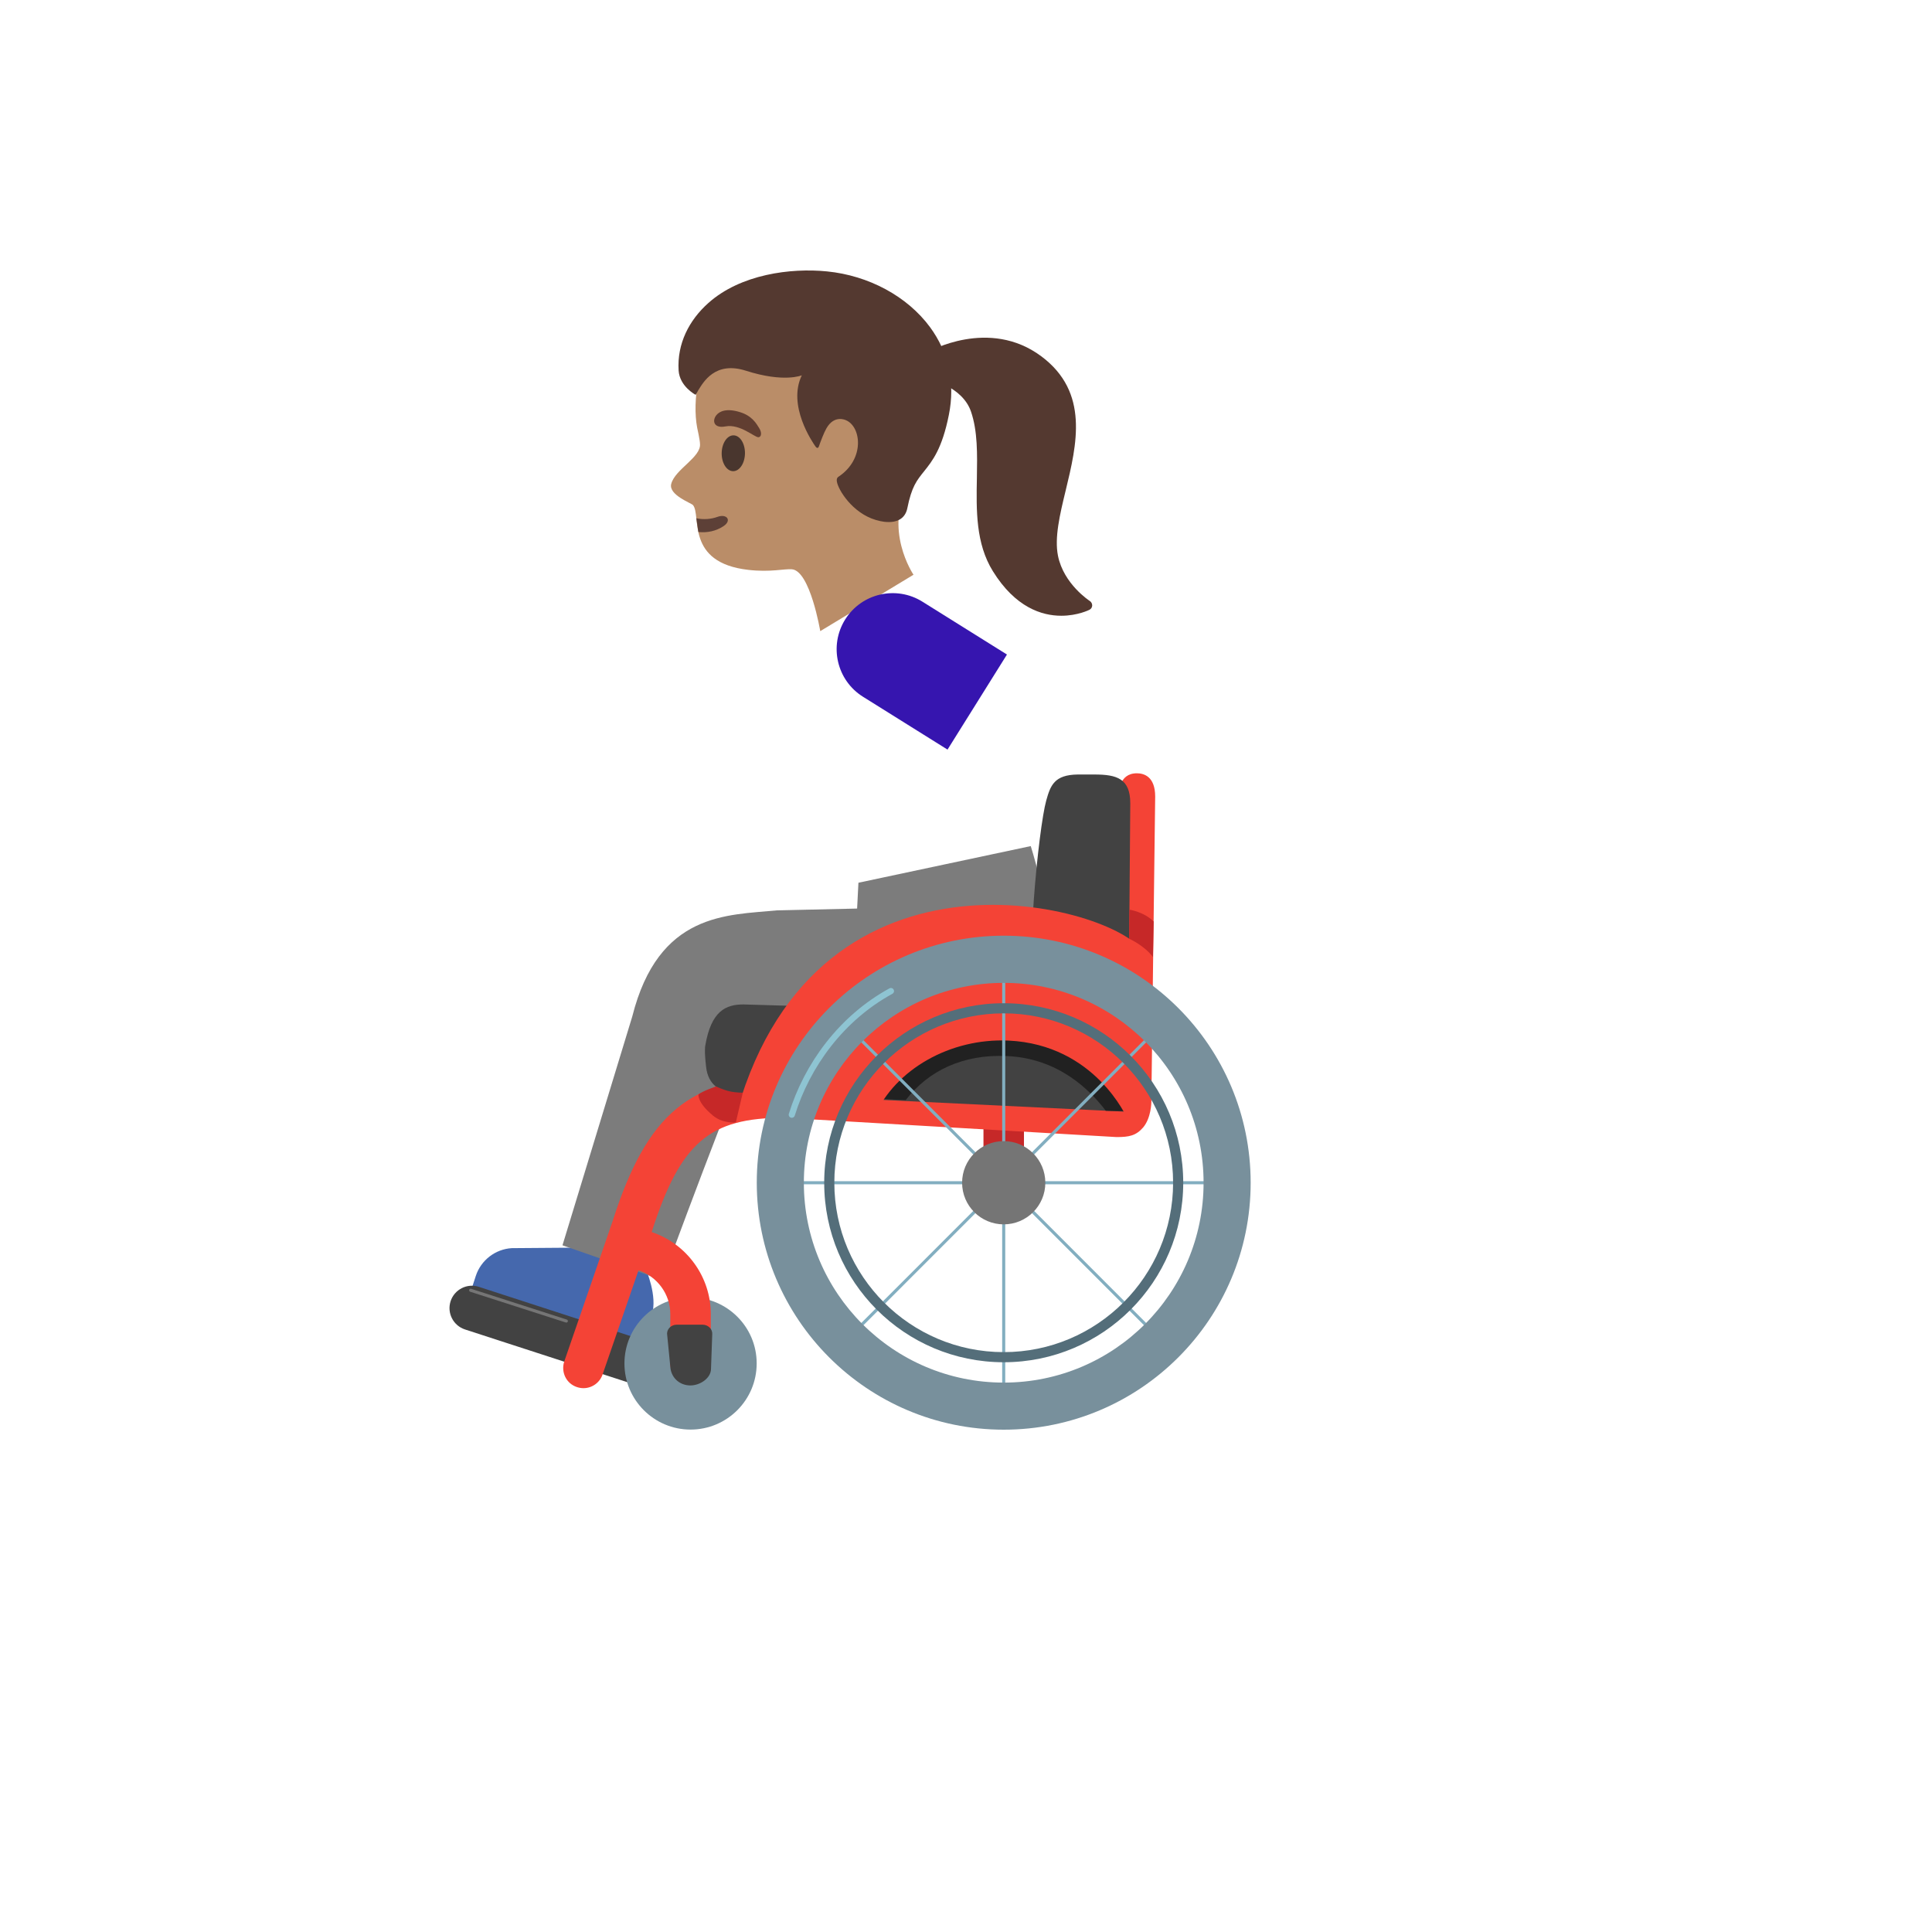 <svg xmlns="http://www.w3.org/2000/svg" version="1.1" xmlns:xlink="http://www.w3.org/1999/xlink" width="100%" height="100%" id="svgWorkerArea" viewBox="-25 -25 625 625" xmlns:idraw="https://idraw.muisca.co" style="background: white;"><defs id="defsdoc"><pattern id="patternBool" x="0" y="0" width="10" height="10" patternUnits="userSpaceOnUse" patternTransform="rotate(35)"><circle cx="5" cy="5" r="4" style="stroke: none;fill: #ff000070;"></circle></pattern></defs><g id="fileImp-643379005" class="cosito"><path id="pathImp-597190417" fill="#543930" class="grouped" d="M327.541 169.412C327.443 169.346 319.091 163.942 317.257 154.804 316.078 148.941 317.846 141.506 319.746 133.677 323.349 118.775 327.443 101.906 311.885 90.279 294.952 77.636 275.365 88.772 275.169 88.87 274.655 89.167 274.342 89.718 274.35 90.312 274.35 90.312 274.415 96.109 274.415 96.109 274.415 96.895 274.972 97.55 275.726 97.714 275.824 97.747 286.305 99.974 289.122 108.162 291.283 114.516 291.152 121.853 291.021 129.649 290.825 140.064 290.628 150.808 296.196 159.782 303.468 171.508 312.016 174.194 318.338 174.194 323.644 174.194 327.378 172.294 327.443 172.261 327.967 171.999 328.295 171.475 328.327 170.886 328.327 170.263 328.033 169.739 327.541 169.412 327.541 169.412 327.541 169.412 327.541 169.412"></path><path id="pathImp-414658620" fill="url(#IconifyId17ecdb2904d178eab23594)" class="grouped" d="M319.779 133.677C319.615 134.3 319.484 134.922 319.32 135.544 319.32 135.544 290.759 116.318 290.759 116.318 290.497 113.468 290.006 110.717 289.122 108.162 286.305 99.974 275.824 97.714 275.726 97.714 274.965 97.555 274.419 96.886 274.415 96.109 274.415 96.109 274.35 90.312 274.35 90.312 274.35 89.722 274.645 89.198 275.169 88.903 275.365 88.772 294.985 77.669 311.918 90.279 327.443 101.906 323.349 118.775 319.779 133.677 319.779 133.677 319.779 133.677 319.779 133.677"></path><path id="pathImp-164077606" fill="url(#IconifyId17ecdb2904d178eab23595)" class="grouped" d="M328.295 170.886C328.262 171.475 327.934 171.999 327.41 172.261 327.312 172.294 323.611 174.194 318.305 174.194 311.983 174.194 303.435 171.508 296.164 159.782 290.596 150.808 290.792 140.064 290.989 129.681 291.054 125.03 291.152 120.51 290.727 116.318 290.727 116.318 319.288 135.544 319.288 135.544 317.584 142.685 316.143 149.399 317.224 154.836 319.091 163.975 327.443 169.379 327.509 169.444 328 169.739 328.295 170.296 328.295 170.886 328.295 170.886 328.295 170.886 328.295 170.886"></path><path id="pathImp-357288260" fill="#ba8d68" class="grouped" d="M273.891 90.737C266.129 76.85 247.689 65.484 231.901 67.351 214.215 69.448 204.192 81.665 200.982 97.583 199.803 103.347 199.738 109.145 200.524 113.305 200.622 113.796 201.441 117.432 201.441 118.545 201.899 122.901 193.351 126.799 192.139 131.548 191.222 135.119 198.624 137.739 199.181 138.394 201.965 141.735 196.626 157.031 217.097 159.356 224.237 160.175 228.692 158.963 231.181 159.16 237.077 159.651 240.352 179.172 240.352 179.172 240.352 179.172 270.518 160.928 270.518 160.928 270.518 160.928 260.462 146.156 269.24 130.992 277.724 118.938 278.87 99.679 273.891 90.737 273.891 90.737 273.891 90.737 273.891 90.737"></path><path id="pathImp-901716064" fill="#5d4037" class="grouped" d="M200.917 147.106C203.766 147.401 206.616 146.844 209.105 145.174 211.824 143.34 210.12 141.08 207.042 142.226 205.175 142.914 202.587 143.176 200.262 142.652 200.262 142.652 200.917 147.106 200.917 147.106 200.917 147.106 200.917 147.106 200.917 147.106"></path><path id="pathImp-126697494" fill="#543930" class="grouped" d="M275.824 80.78C268.487 70.856 256.041 64.141 242.546 62.798 230.821 61.619 214.575 63.716 204.159 73.018 197.904 78.586 194.006 86.185 194.53 94.832 194.857 100.039 200.032 102.725 200.032 102.725 200.032 102.725 200.294 102.299 200.294 102.299 200.294 102.299 200.327 102.234 200.393 102.136 200.393 102.136 200.851 101.317 200.851 101.317 202.489 98.697 206.288 91.72 216.311 94.93 228.692 98.893 234.391 96.404 234.391 96.404 229.642 106.197 237.863 118.087 238.78 119.397 239.271 120.085 239.697 120.052 239.926 119.364 240.483 117.759 241.564 114.91 242.35 113.567 244.905 109.079 248.573 110.914 248.606 110.914 253.617 112.944 254.894 123.491 246.248 129.223 246.051 129.354 245.56 129.681 245.723 130.762 246.116 133.415 250.735 140.981 258.333 143.209 259.349 143.504 260.233 143.7 261.052 143.798 265.375 144.29 267.865 142.619 268.52 139.409 269.928 132.4 271.566 130.435 273.924 127.487 276.643 124.081 279.754 120.216 281.949 109.243 284.045 98.893 281.916 89.034 275.824 80.78 275.824 80.78 275.824 80.78 275.824 80.78"></path><path id="pathImp-179301294" fill="url(#IconifyId17ecdb2904d178eab23596)" class="grouped" d="M275.824 80.78C268.487 70.856 256.041 64.141 242.546 62.798 230.821 61.619 214.575 63.716 204.159 73.018 197.904 78.586 194.006 86.185 194.53 94.832 194.857 100.039 200.032 102.725 200.032 102.725 200.032 102.725 200.294 102.299 200.294 102.299 200.294 102.299 200.327 102.234 200.393 102.136 200.393 102.136 200.851 101.317 200.851 101.317 202.489 98.697 206.288 91.72 216.311 94.93 228.692 98.893 234.391 96.404 234.391 96.404 229.642 106.197 237.863 118.087 238.78 119.397 239.271 120.085 239.697 120.052 239.926 119.364 240.483 117.759 241.564 114.91 242.35 113.567 244.905 109.079 248.573 110.914 248.606 110.914 253.617 112.944 254.894 123.491 246.248 129.223 246.051 129.354 245.56 129.681 245.723 130.762 246.116 133.415 250.735 140.981 258.333 143.209 259.349 143.504 260.233 143.7 261.052 143.798 265.375 144.29 267.865 142.619 268.52 139.409 269.928 132.4 271.566 130.435 273.924 127.487 276.643 124.081 279.754 120.216 281.949 109.243 284.045 98.893 281.916 89.034 275.824 80.78 275.824 80.78 275.824 80.78 275.824 80.78"></path><path id="ellipseImp-346879366" fill="#49362e" class="grouped" d="M212.149 127.427C210.069 127.399 208.419 124.781 208.464 121.579 208.508 118.376 210.229 115.805 212.31 115.834 214.391 115.863 216.04 118.48 215.996 121.683 215.952 124.885 214.23 127.456 212.149 127.427 212.149 127.427 212.149 127.427 212.149 127.427"></path><path id="pathImp-526046866" fill="#613e31" class="grouped" d="M209.695 112.944C205.928 113.665 205.306 111.143 206.714 109.341 207.762 107.999 210.088 107.016 214.28 108.293 218.243 109.472 219.652 111.962 220.602 113.501 221.551 115.008 221.289 116.416 220.339 116.449 219.062 116.449 214.346 112.06 209.695 112.944 209.695 112.944 209.695 112.944 209.695 112.944"></path><path id="pathImp-449896773" fill="#4568ad" class="grouped" d="M178.382 411.428C180.348 412.05 182.477 410.97 183.099 409.004 183.099 409.004 185.883 400.259 185.883 400.259 187.783 394.331 183.951 385.618 183.951 385.618 183.951 385.618 162.202 378.609 162.202 378.609 162.202 378.609 140.552 378.773 140.552 378.773 135.214 379.1 130.595 382.671 128.925 387.747 128.925 387.747 127.647 391.678 127.647 391.678 127.091 393.414 128.041 395.248 129.776 395.805 129.776 395.805 178.382 411.428 178.382 411.428 178.382 411.428 178.382 411.428 178.382 411.428"></path><path id="pathImp-284546582" fill="#7c7c7c" class="grouped" d="M308.446 248.708C308.446 248.708 252.7 260.565 252.7 260.565 252.7 260.565 252.274 268.917 252.274 268.917 252.274 268.917 226.268 269.507 226.268 269.507 210.284 271.079 188.045 270.063 179.529 303.865 179.529 303.865 156.962 377.856 156.962 377.856 156.962 377.856 189.224 389.09 189.224 389.09 189.224 389.09 215.099 318.801 216.737 318.899 218.374 318.965 266.325 321.552 297.867 317.261 329.31 313.036 308.446 248.708 308.446 248.708 308.446 248.708 308.446 248.708 308.446 248.708"></path><path id="pathImp-8313476" fill="url(#IconifyId17ecdb2904d178eab23597)" class="grouped" d="M246.051 265.478C251.128 225.912 242.055 225.42 235.21 199.578 231.738 186.476 236.421 171.377 241.596 165.186 252.962 154.869 265.179 152.183 274.972 161.256 294.264 179.205 315.914 249.429 315.914 249.429 300.487 277.859 246.051 265.478 246.051 265.478 246.051 265.478 246.051 265.478 246.051 265.478"></path><path id="pathImp-797740939" fill="#c62828" class="grouped" d="M293.15 334.228C293.15 334.228 306.252 334.228 306.252 334.228 306.252 334.228 306.252 357.614 306.252 357.614 306.252 357.614 293.15 357.614 293.15 357.614 293.15 357.614 293.15 334.228 293.15 334.228"></path><path id="pathImp-517949615" fill="#424242" class="grouped" d="M177.76 422.073C177.76 422.073 125.42 405.074 125.42 405.074 121.616 403.831 119.535 399.743 120.769 395.936 122.014 392.136 126.108 390.04 129.907 391.285 129.907 391.285 182.247 408.284 182.247 408.284 186.047 409.529 188.143 413.623 186.898 417.422 185.656 421.227 181.568 423.308 177.76 422.073 177.76 422.073 177.76 422.073 177.76 422.073"></path><path id="pathImp-793552698" fill="#78909c" class="grouped" d="M198.395 394.691C186.571 394.691 177.007 404.288 177.007 416.079 177.007 427.903 186.603 437.467 198.395 437.467 210.219 437.467 219.783 427.87 219.783 416.079 219.815 404.288 210.219 394.691 198.395 394.691 198.395 394.691 198.395 394.691 198.395 394.691"></path><path id="pathImp-500461555" fill="#f44336" class="grouped" d="M342.772 225.158C336.843 225.158 336.843 231.512 336.843 233.641 336.843 233.641 336.024 329.315 336.024 329.315 336.024 329.315 229.019 323.517 229.019 323.517 198.362 323.517 184.278 335.243 173.207 369.962 173.207 369.962 157.551 415.391 157.551 415.391 156.994 417.029 157.093 418.83 157.846 420.403 158.599 421.975 159.942 423.154 161.613 423.711 162.3 423.94 163.021 424.071 163.742 424.071 166.526 424.071 169.015 422.302 169.932 419.649 169.932 419.649 181.56 385.946 181.56 385.946 187.586 387.911 191.844 393.643 191.844 400.095 191.844 400.095 191.844 416.079 191.844 416.079 191.844 419.682 194.792 422.63 198.395 422.63 201.998 422.63 204.945 419.682 204.945 416.079 204.945 416.079 204.945 400.095 204.945 400.095 204.945 388.042 197.15 377.364 185.817 373.565 195.119 344.578 204.421 336.619 228.626 336.586 228.626 336.586 336.221 342.842 336.221 342.842 340.315 342.842 342.51 342.384 344.835 339.698 347.423 336.586 347.455 331.608 347.455 331.575 347.455 331.575 348.7 232.692 348.7 232.692 348.7 226.141 344.999 225.158 342.772 225.158 342.772 225.158 342.772 225.158 342.772 225.158"></path><path id="pathImp-666407451" fill="#424242" class="grouped" d="M198.329 423.187C195.087 423.187 192.434 421.025 191.91 417.782 191.91 417.782 190.829 406.81 190.829 406.81 190.567 405.074 192.041 403.534 193.94 403.534 193.94 403.534 202.26 403.534 202.26 403.534 204.127 403.534 205.568 405.008 205.404 406.712 205.404 406.712 205.011 417.815 205.011 417.815 205.011 420.763 201.572 423.187 198.329 423.187 198.329 423.187 198.329 423.187 198.329 423.187"></path><path id="pathImp-262157966" fill="#424242" class="grouped" d="M340.643 234.886C340.643 226.829 336.254 225.551 329.015 225.551 329.015 225.551 323.644 225.551 323.644 225.551 316.078 225.65 314.833 229.056 313.457 233.969 311.001 242.714 306.317 288.897 309.953 301.671 310.051 301.998 310.215 302.391 310.346 302.719 310.346 302.719 215.492 299.935 215.492 299.935 209.826 299.935 205.044 301.998 203.144 313.331 203.144 313.331 202.784 314.772 203.439 320.275 204.094 325.777 207.73 328.267 212.479 328.496 212.479 328.496 339.693 334.654 339.693 334.654 339.693 334.654 339.529 334.228 339.529 334.228 339.726 334.392 339.857 334.49 339.857 334.49 339.857 334.49 340.643 234.886 340.643 234.886 340.643 234.886 340.643 234.886 340.643 234.886"></path><path id="pathImp-258869489" fill="#212121" class="grouped" d="M267.996 330.887C275.267 321.388 286.567 315.951 300.815 316.639 317.322 317.392 327.509 327.481 332.716 334.326 332.716 334.326 343.853 334.555 343.853 334.555 344.082 321.814 344.704 289.028 344.704 289.028 336.385 275.075 247.296 250.968 217.392 328.594 217.392 328.594 267.996 330.887 267.996 330.887 267.996 330.887 267.996 330.887 267.996 330.887"></path><path id="pathImp-428153088" fill="#f44336" class="grouped" d="M339.627 336.783C339.627 336.783 345.556 334.948 345.556 334.948 345.556 328.103 344.704 282.837 344.704 282.837 335.959 268.229 239.992 241.47 213.461 334.326 213.461 334.326 230.624 334.261 230.624 334.261 230.624 334.261 258.039 335.865 258.039 335.865 264.655 321.028 282.342 310.776 301.24 311.628 329.343 312.938 339.627 336.783 339.627 336.783 339.627 336.783 339.627 336.783 339.627 336.783"></path><path id="pathImp-85019436" fill="url(#IconifyId17ecdb2904d178eab23598)" class="grouped" d="M299.701 361.217C297.703 361.217 296.065 359.579 296.065 357.581 296.065 355.583 297.703 353.945 299.701 353.945 301.699 353.945 303.337 355.583 303.337 357.581 303.337 359.579 301.699 361.217 299.701 361.217 299.701 361.217 299.701 361.217 299.701 361.217"></path><path id="pathImp-222766397" fill="#82aec0" class="grouped" d="M299.701 355.616C300.782 355.616 301.699 356.5 301.699 357.614 301.699 358.695 300.815 359.612 299.701 359.612 298.587 359.612 297.703 358.728 297.703 357.614 297.703 356.5 298.62 355.616 299.701 355.616M299.701 352.341C295.642 352.341 293.104 356.735 295.134 360.251 296.076 361.882 297.817 362.887 299.701 362.887 303.76 362.887 306.298 358.493 304.268 354.977 303.326 353.346 301.585 352.341 299.701 352.341 299.701 352.341 299.701 352.341 299.701 352.341"></path><path id="pathImp-284250544" fill="none" stroke="#82aec0" stroke-linecap="round" stroke-miterlimit="10" class="grouped" d="M299.701 289.781C299.701 289.781 299.701 425.447 299.701 425.447"></path><path id="pathImp-699578495" fill="none" stroke="#82aec0" stroke-linecap="round" stroke-miterlimit="10" class="grouped" d="M347.652 309.63C347.652 309.63 251.75 405.565 251.75 405.565"></path><path id="pathImp-661799588" fill="none" stroke="#82aec0" stroke-linecap="round" stroke-miterlimit="10" class="grouped" d="M347.652 405.565C347.652 405.565 251.75 309.63 251.75 309.63"></path><path id="pathImp-551286171" fill="none" stroke="#82aec0" stroke-linecap="round" stroke-miterlimit="10" class="grouped" d="M231.869 357.614C231.869 357.614 367.533 357.614 367.533 357.614"></path><path id="pathImp-689559290" fill="#78909c" class="grouped" d="M299.701 277.695C255.582 277.695 219.815 313.462 219.815 357.581 219.815 401.7 255.582 437.5 299.701 437.5 343.82 437.5 379.587 401.733 379.587 357.614 379.587 313.495 343.82 277.695 299.701 277.695 299.701 277.695 299.701 277.695 299.701 277.695M299.701 422.27C264 422.27 235.046 393.315 235.046 357.614 235.046 321.913 264 292.958 299.701 292.958 335.402 292.958 364.356 321.913 364.356 357.614 364.356 393.315 335.402 422.27 299.701 422.27 299.701 422.27 299.701 422.27 299.701 422.27"></path><path id="pathImp-290427003" fill="#546e7a" class="grouped" d="M299.701 302.817C329.9 302.817 354.497 327.382 354.497 357.614 354.497 387.846 329.932 412.411 299.701 412.411 269.47 412.411 244.905 387.846 244.905 357.614 244.905 327.382 269.502 302.817 299.701 302.817M299.701 299.542C267.635 299.542 241.629 325.548 241.629 357.614 241.629 389.68 267.635 415.686 299.701 415.686 331.767 415.686 357.773 389.68 357.773 357.614 357.773 325.548 331.767 299.542 299.701 299.542 299.701 299.542 299.701 299.542 299.701 299.542"></path><path id="circleImp-993126563" fill="#757575" class="grouped" d="M286.239 357.614C286.239 350.177 292.264 344.152 299.701 344.152 307.138 344.152 313.163 350.177 313.163 357.614 313.163 365.051 307.138 371.076 299.701 371.076 292.264 371.076 286.239 365.051 286.239 357.614 286.239 357.614 286.239 357.614 286.239 357.614"></path><path id="pathImp-394564249" fill="none" stroke="#757575" stroke-linecap="round" stroke-miterlimit="10" class="grouped" d="M127.254 392.398C127.254 392.398 158.206 402.355 158.206 402.355"></path><path id="pathImp-597015501" fill="#c62828" class="grouped" d="M340.282 278.678C340.282 278.678 345.163 280.839 347.979 284.606 347.979 284.606 348.209 273.11 348.209 273.11 345.064 269.965 340.381 269.277 340.381 269.277 340.381 269.277 340.282 278.678 340.282 278.678 340.282 278.678 340.282 278.678 340.282 278.678"></path><path id="pathImp-776503948" fill="#c62828" class="grouped" d="M215.296 328.463C215.296 328.463 213.036 338.125 213.036 338.125 213.036 338.125 208.843 338.519 205.732 335.964 200.36 331.542 200.982 329.02 200.982 329.02 202.456 327.874 206.649 326.465 206.649 326.465 206.649 326.465 209.007 327.612 211.169 328.07 213.33 328.529 215.296 328.463 215.296 328.463 215.296 328.463 215.296 328.463 215.296 328.463"></path><path id="pathImp-534520726" fill="none" opacity=".8" stroke="#94d1e0" stroke-linecap="round" stroke-miterlimit="10" stroke-width="2" class="grouped" d="M231.148 335.603C236.094 319.587 247.165 304.389 263.214 295.611"></path><path id="pathImp-369590234" fill="url(#IconifyId17ecdb2904d178eab23599)" class="grouped" d="M281.294 183.463C281.294 183.463 264.393 201.608 264.393 201.608 264.393 201.608 296.753 224.176 296.753 224.176 296.753 224.176 284.7 268.131 284.7 268.131 284.7 268.131 299.144 273.961 299.144 273.961 299.144 273.961 315.979 236.819 319.124 230.628 324.299 220.344 323.84 213.989 317.388 206.652 313.949 202.787 281.294 183.463 281.294 183.463 281.294 183.463 281.294 183.463 281.294 183.463"></path><path id="pathImp-349141248" fill="url(#IconifyId17ecdb2904d178eab23600)" class="grouped" d="M300.225 269.769C299.472 269.179 298.817 268.622 298.194 268.098 296.917 267.017 295.705 266.002 293.773 264.79 291.414 263.349 280.18 267.836 277.625 268.786 276.774 269.114 275.988 269.408 275.267 269.736 274.284 270.162 273.531 270.915 273.204 271.799 273.072 271.963 272.942 272.16 272.81 272.454 272.778 272.586 272.745 272.684 272.745 272.815 272.745 272.848 271.926 277.728 270.616 280.381 270.092 281.396 270.387 283.132 271.468 283.525 271.468 283.525 270.845 286.047 270.387 287.325 269.83 288.831 269.994 289.323 269.928 290.01 269.797 291.19 270.256 292.074 271.107 292.631 272.155 293.319 272.548 292.893 273.04 293.253 273.531 293.613 273.367 294.203 273.498 294.891 273.859 296.725 275.398 297.216 276.02 297.282 278.051 297.478 278.641 296.201 279.001 296.201 279.656 296.234 279.787 296.79 279.852 297.216 280.049 298.133 281.031 298.625 281.949 298.919 284.34 299.182 286.076 297.151 286.141 297.478 286.403 298.69 288.499 299.607 289.711 299.116 290.727 298.69 291.349 299.509 297.408 290.207 298.62 288.569 300.585 284.18 301.896 279.988 301.896 279.988 302.518 277.99 302.518 277.99 303.5 274.846 302.616 271.636 300.225 269.769 300.225 269.769 300.225 269.769 300.225 269.769"></path><path id="pathImp-400169237" fill="url(#IconifyId17ecdb2904d178eab23601)" class="grouped" d="M294.69 264.495C288.925 262.301 273.072 267.836 272.679 273.044 272.581 274.223 274.186 276.057 275.627 275.435 275.627 275.435 275.627 276.844 275.726 277.171 276.184 278.94 278.215 279.038 278.837 279.136 279.983 279.3 280.54 279.562 280.573 280.708 280.606 281.789 281.326 283.001 282.276 283.558 283.324 284.147 284.143 284.279 285.421 283.951 286.01 283.787 286.338 284.147 286.534 284.737 286.796 285.556 287.451 286.67 288.139 286.997 289.416 287.652 290.235 287.521 291.152 287.488 291.742 287.488 292.004 287.554 292.397 288.012 292.692 288.406 292.659 289.945 293.674 290.502 298.227 292.893 300.88 283.165 302.616 277.498 303.893 273.372 301.208 266.985 294.69 264.495 294.69 264.495 294.69 264.495 294.69 264.495"></path><path id="pathImp-616699377" fill="#3615af" class="grouped" d="M281.523 217.494C281.523 217.494 300.749 186.738 300.749 186.738 300.749 186.738 273.4 169.641 273.4 169.641 264.906 164.338 253.722 166.917 248.409 175.405 243.106 183.899 245.686 195.084 254.174 200.397 254.174 200.397 281.523 217.494 281.523 217.494 281.523 217.494 281.523 217.494 281.523 217.494"></path></g></svg>